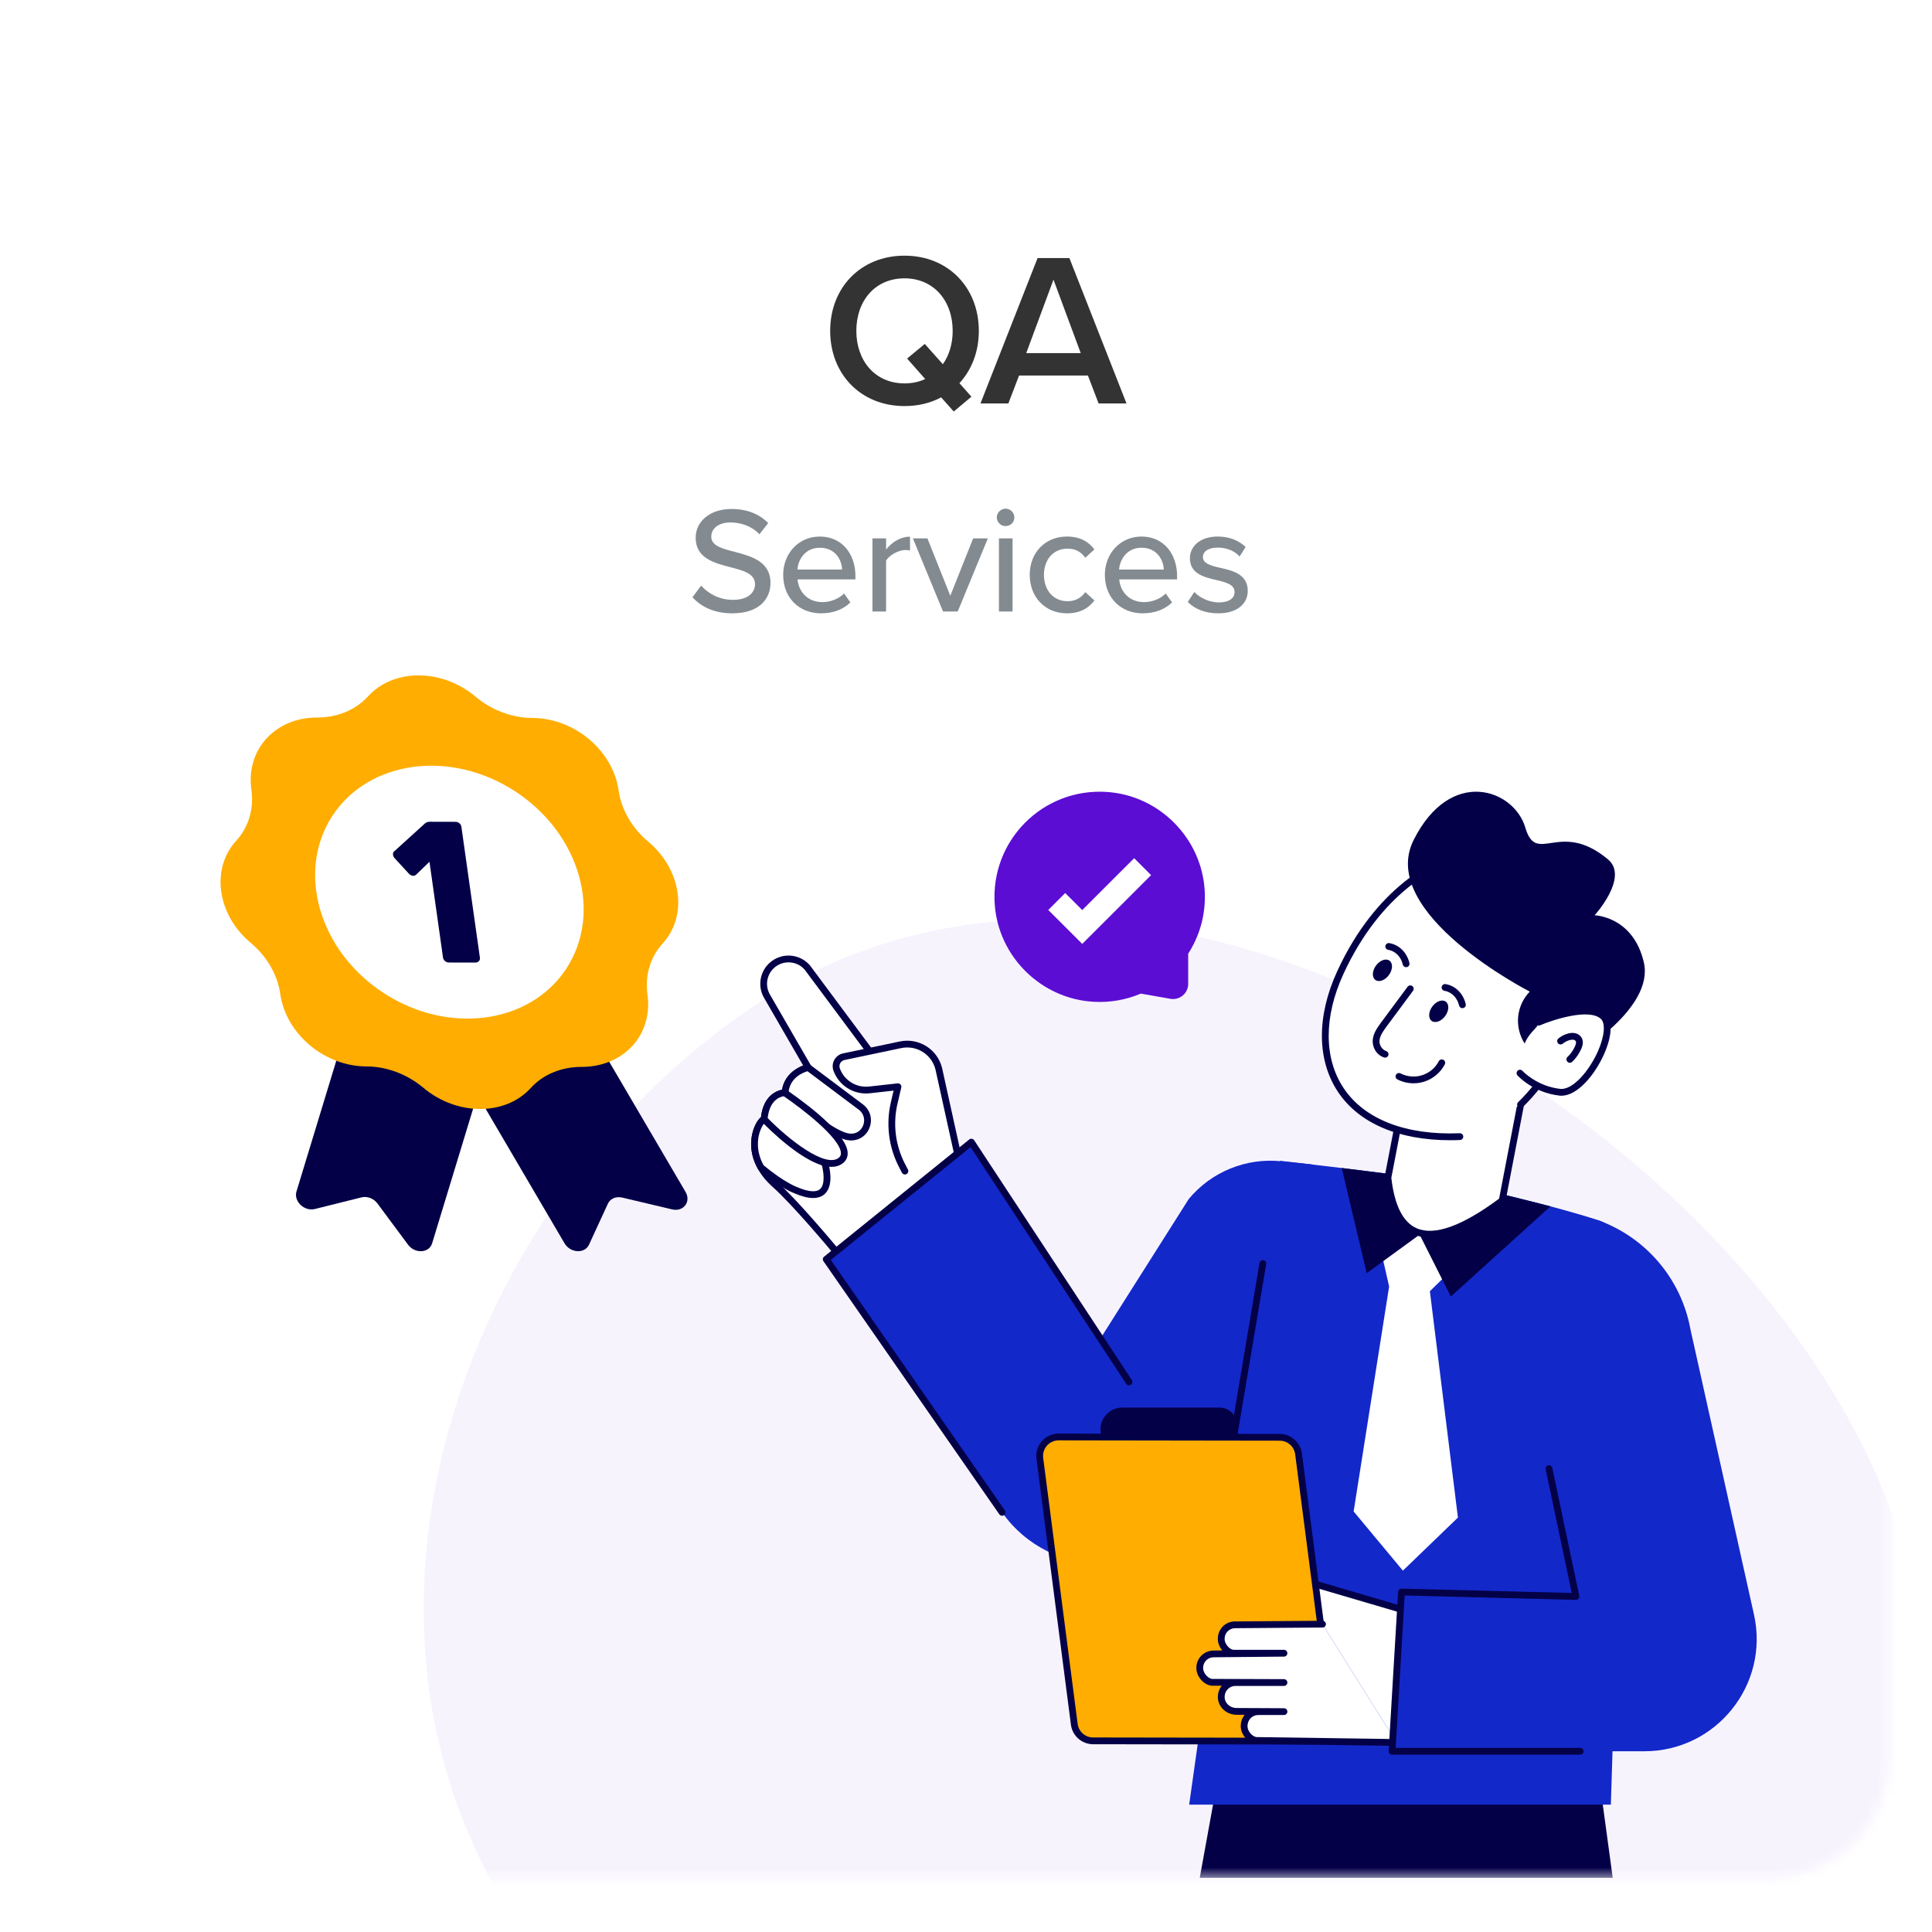 <?xml version="1.0" encoding="UTF-8"?> <svg xmlns="http://www.w3.org/2000/svg" width="195" height="195" viewBox="0 0 195 195" fill="none"><g filter="url(#filter0_d_249_1399)"><rect x="6.094" y="5.949" width="184.59" height="183.605" rx="12" fill="white"></rect></g><mask id="mask0_249_1399" style="mask-type:alpha" maskUnits="userSpaceOnUse" x="6" y="5" width="185" height="185"><rect x="6.094" y="5.949" width="184.59" height="183.605" rx="12" fill="white"></rect></mask><g mask="url(#mask0_249_1399)"><path opacity="0.05" fill-rule="evenodd" clip-rule="evenodd" d="M121.867 190.313C95.088 190.601 61.621 212.836 49.206 189.143C33.616 159.391 47.813 120.902 75.544 101.908C101.404 84.197 134.786 94.552 159.862 113.353C183.501 131.078 202.944 161.157 189.873 187.632C178.783 210.094 146.947 190.044 121.867 190.313Z" fill="#5B0ED4"></path><path d="M162.775 189.528H121.092L123.038 178.83H161.32L162.775 189.528Z" fill="#030047"></path><path d="M76.804 117.833C77.122 118.401 77.579 118.977 78.218 119.548C80.252 121.363 83.872 125.686 84.67 126.648L96.857 117.944L96.673 118.069L81.492 97.662C80.817 96.877 79.772 96.618 78.849 96.899C78.462 97.017 78.103 97.231 77.797 97.537C77.008 98.341 76.849 99.573 77.414 100.546L81.577 107.749C81.577 107.749 79.403 108.192 79.24 110.286C79.24 110.286 79.225 110.286 79.193 110.29C78.89 110.308 77.325 110.545 77.129 112.968C76.641 113.123 75.398 115.354 76.804 117.833Z" fill="white"></path><path d="M84.669 126.99C84.571 126.99 84.473 126.947 84.406 126.866C83.971 126.342 80.099 121.685 77.99 119.803C77.357 119.237 76.859 118.631 76.507 118.001C75.423 116.09 75.874 114.433 76.12 113.808C76.272 113.421 76.519 112.982 76.806 112.763C77.048 110.598 78.367 110.098 78.934 109.983C79.163 108.594 80.248 107.848 81.065 107.545L77.118 100.717C76.479 99.617 76.659 98.21 77.554 97.298C77.9 96.952 78.302 96.709 78.75 96.572C79.838 96.241 81.014 96.583 81.752 97.44L96.763 117.615C96.9 117.575 97.053 117.624 97.138 117.748C97.246 117.901 97.209 118.112 97.056 118.221L84.869 126.925C84.808 126.969 84.738 126.99 84.669 126.99ZM79.587 97.132C79.374 97.132 79.159 97.163 78.948 97.227C78.608 97.33 78.303 97.516 78.038 97.78C77.36 98.471 77.223 99.54 77.708 100.377L81.872 107.581C81.927 107.676 81.933 107.792 81.888 107.892C81.843 107.993 81.751 108.065 81.644 108.087C81.567 108.103 79.72 108.51 79.581 110.316C79.566 110.494 79.418 110.631 79.24 110.631C78.952 110.65 77.644 110.838 77.469 112.999C77.458 113.136 77.365 113.254 77.233 113.296C77.162 113.332 76.864 113.664 76.665 114.323C76.474 114.948 76.278 116.216 77.101 117.667C77.101 117.668 77.102 117.668 77.102 117.669C77.417 118.233 77.869 118.78 78.445 119.295C80.395 121.035 83.793 125.067 84.728 126.188L96.193 118L81.217 97.868C80.811 97.396 80.209 97.132 79.587 97.132Z" fill="#030047"></path><path d="M83.254 117.427C83.254 117.427 84.661 121.997 80.321 120.132C80.321 120.132 78.994 119.666 76.802 117.834C75.398 115.356 76.64 113.121 77.127 112.972L83.254 117.427Z" fill="white"></path><path d="M82.071 120.917C81.549 120.917 80.92 120.759 80.187 120.445C80.151 120.433 78.797 119.946 76.583 118.095C76.552 118.068 76.525 118.037 76.505 118.001C75.414 116.076 75.877 114.412 76.126 113.786C76.317 113.308 76.652 112.759 77.027 112.644C77.131 112.613 77.241 112.631 77.329 112.694L83.455 117.15C83.515 117.194 83.559 117.255 83.581 117.326C83.652 117.557 84.247 119.608 83.228 120.523C82.934 120.786 82.548 120.917 82.071 120.917ZM77.069 117.612C79.145 119.338 80.423 119.805 80.435 119.81C81.577 120.299 82.378 120.369 82.771 120.015C83.322 119.521 83.108 118.196 82.958 117.635L77.127 113.394C77.004 113.539 76.808 113.842 76.664 114.317C76.475 114.935 76.281 116.18 77.069 117.612Z" fill="#030047"></path><path d="M85.852 114.764C85.831 114.762 85.812 114.764 85.795 114.761C83.816 114.649 79.242 110.287 79.242 110.287C79.403 108.19 81.576 107.75 81.576 107.75L86.887 111.736C88.189 112.71 87.482 114.818 85.852 114.764Z" fill="white"></path><path d="M85.91 115.106C85.882 115.106 85.855 115.108 85.826 115.105C85.809 115.104 85.756 115.101 85.742 115.099C83.729 114.987 79.484 110.989 79.006 110.535C78.932 110.464 78.894 110.364 78.901 110.262C79.044 108.399 80.668 107.586 81.507 107.415C81.604 107.396 81.702 107.418 81.78 107.477L87.091 111.463C87.814 112.004 88.087 112.908 87.784 113.767C87.496 114.586 86.765 115.106 85.91 115.106ZM85.862 114.422C86.567 114.451 86.983 113.982 87.139 113.54C87.291 113.105 87.264 112.445 86.681 112.008L81.5 108.12C81.067 108.248 79.793 108.739 79.599 110.155C80.941 111.417 84.339 114.336 85.812 114.42L85.862 114.422Z" fill="#030047"></path><path d="M84.855 117.138C82.727 118.792 77.127 112.972 77.127 112.972C77.323 110.545 78.889 110.311 79.19 110.291C79.19 110.291 86.964 115.499 84.855 117.138Z" fill="white"></path><path d="M83.927 117.772C81.356 117.772 77.392 113.74 76.881 113.209C76.813 113.139 76.779 113.043 76.787 112.945C77.011 110.171 78.948 109.966 79.168 109.951C79.245 109.949 79.317 109.966 79.381 110.009C80.005 110.427 85.481 114.156 85.559 116.363C85.573 116.785 85.403 117.146 85.065 117.409C84.738 117.662 84.352 117.772 83.927 117.772ZM77.483 112.847C79.587 115.002 83.299 117.915 84.645 116.868C84.811 116.738 84.883 116.59 84.876 116.384C84.821 114.842 80.787 111.785 79.103 110.644C78.708 110.706 77.682 111.042 77.483 112.847Z" fill="#030047"></path><path d="M97.133 118.666L94.754 107.873C94.324 106.158 92.613 105.089 90.882 105.453L85.167 106.654C84.582 106.777 84.241 107.39 84.446 107.952C84.945 109.319 86.315 110.167 87.762 110.005L90.636 109.685L90.255 111.314C89.753 113.453 90.036 115.701 91.05 117.65L91.335 118.198" fill="white"></path><path d="M97.132 119.007C96.975 119.007 96.834 118.899 96.799 118.739L94.419 107.947C94.035 106.412 92.511 105.458 90.951 105.788L85.236 106.989C85.055 107.028 84.899 107.143 84.808 107.305C84.718 107.468 84.703 107.661 84.766 107.836C85.213 109.058 86.426 109.807 87.723 109.666L90.597 109.346C90.707 109.337 90.817 109.376 90.89 109.458C90.964 109.541 90.993 109.655 90.967 109.762L90.586 111.392C90.103 113.451 90.375 115.617 91.352 117.494L91.637 118.041C91.724 118.209 91.659 118.415 91.491 118.502C91.323 118.59 91.118 118.523 91.031 118.356L90.746 117.809C89.694 115.788 89.401 113.454 89.921 111.236L90.192 110.078L87.798 110.345C86.195 110.526 84.678 109.589 84.124 108.069C83.992 107.709 84.023 107.309 84.21 106.973C84.396 106.638 84.719 106.399 85.096 106.32L90.81 105.119C92.728 104.717 94.608 105.889 95.085 107.79L97.466 118.592C97.507 118.776 97.39 118.958 97.205 118.999C97.181 119.004 97.156 119.007 97.132 119.007Z" fill="#030047"></path><path d="M132.424 117.533L129.33 117.21C125.773 116.839 122.265 118.268 119.982 121.019L111.059 135.111L98.038 115.276L83.393 127.101L101.145 152.646C103.51 156.02 107.423 157.969 111.543 157.826C115.631 157.685 119.376 155.499 121.51 152.011L135.425 129.261" fill="#1328C9"></path><path d="M101.146 152.989C101.037 152.989 100.931 152.938 100.864 152.843L83.112 127.297C83.01 127.15 83.039 126.949 83.178 126.837L97.824 115.012C97.899 114.952 97.995 114.924 98.092 114.94C98.187 114.955 98.272 115.009 98.325 115.09L114.241 139.293C114.345 139.451 114.301 139.663 114.143 139.767C113.984 139.87 113.774 139.826 113.669 139.669L97.961 115.781L83.855 127.17L101.426 152.454C101.534 152.609 101.496 152.822 101.341 152.929C101.281 152.97 101.213 152.989 101.146 152.989Z" fill="#030047"></path><path d="M129.205 117.163C129.205 117.163 141.474 118.535 145.937 119.315C149.188 119.884 156.987 121.747 161.264 123.143C163.135 123.753 164.369 125.531 164.284 127.495L162.587 182.143H120.025L129.205 117.163Z" fill="#1328C9"></path><path d="M120.025 172.097C120.006 172.097 119.987 172.096 119.968 172.092C119.781 172.061 119.656 171.885 119.687 171.698L127.124 127.475C127.156 127.289 127.332 127.158 127.518 127.195C127.705 127.226 127.83 127.402 127.799 127.588L120.361 171.812C120.333 171.979 120.188 172.097 120.025 172.097Z" fill="#030047"></path><path d="M139.544 126.933L140.207 129.85L136.625 152.553L141.596 158.528L147.151 153.171L144.32 130.325L146.62 128.071L143.303 124.271L139.544 126.933Z" fill="white"></path><path d="M133.466 163.927L130.035 162.212C129.815 162.075 129.64 161.893 129.507 161.677C129.287 161.295 129.236 160.805 129.403 160.361C129.727 159.486 130.749 159.104 131.581 159.539L142.504 162.748L140.963 175.872" fill="white"></path><path d="M140.963 176.214C140.95 176.214 140.936 176.213 140.922 176.212C140.735 176.19 140.6 176.02 140.622 175.832L142.13 162.995L131.484 159.867C131.463 159.861 131.442 159.853 131.422 159.842C131.109 159.677 130.743 159.655 130.415 159.781C130.09 159.905 129.845 160.155 129.724 160.48C129.597 160.818 129.627 161.201 129.803 161.507C129.907 161.677 130.048 161.819 130.216 161.923L133.62 163.622C133.789 163.706 133.857 163.911 133.773 164.08C133.688 164.249 133.483 164.317 133.314 164.233L129.883 162.519C129.597 162.343 129.382 162.125 129.217 161.857C128.934 161.368 128.887 160.768 129.084 160.242C129.271 159.738 129.667 159.337 130.171 159.143C130.67 158.951 131.23 158.98 131.709 159.221L142.601 162.421C142.761 162.468 142.864 162.623 142.844 162.789L141.303 175.912C141.282 176.085 141.133 176.214 140.963 176.214ZM122.937 147.662H113.113C112.375 147.662 111.793 147.162 111.698 146.447L111.431 144.426C111.295 143.405 112.191 142.41 113.247 142.41H123.07C123.808 142.41 124.391 142.91 124.486 143.625L124.753 145.646C124.888 146.668 123.992 147.662 122.937 147.662Z" fill="#030047"></path><path d="M122.937 148.004H113.114C112.198 148.004 111.477 147.382 111.359 146.494L111.092 144.473C111.016 143.897 111.208 143.299 111.618 142.831C112.041 142.347 112.635 142.07 113.246 142.07H123.07C123.985 142.07 124.707 142.692 124.824 143.582L125.091 145.602C125.167 146.177 124.976 146.776 124.565 147.244C124.142 147.727 123.548 148.004 122.937 148.004ZM113.247 142.753C112.833 142.753 112.427 142.945 112.133 143.28C111.852 143.601 111.72 144.002 111.769 144.383L112.037 146.404C112.108 146.944 112.55 147.322 113.114 147.322H122.937C123.352 147.322 123.758 147.129 124.052 146.794C124.333 146.475 124.465 146.072 124.415 145.692L124.147 143.671C124.076 143.131 123.633 142.753 123.071 142.753H113.247Z" fill="#030047"></path><path d="M106.853 145.037L129.167 145.069C130.128 145.07 130.939 145.784 131.062 146.737L134.539 173.583C134.688 174.728 133.794 175.742 132.638 175.74L110.325 175.708C109.364 175.707 108.553 174.993 108.43 174.041L104.953 147.195C104.804 146.05 105.699 145.035 106.853 145.037Z" fill="#FFAD00"></path><path d="M132.642 176.081C132.641 176.081 132.64 176.081 132.639 176.081L110.325 176.049C109.197 176.047 108.236 175.203 108.09 174.084L104.613 147.238C104.53 146.595 104.728 145.945 105.157 145.459C105.585 144.973 106.202 144.694 106.85 144.694C106.851 144.694 106.853 144.694 106.854 144.694L129.167 144.728C130.295 144.73 131.256 145.574 131.401 146.692L134.878 173.537C134.961 174.181 134.763 174.829 134.334 175.316C133.907 175.803 133.29 176.081 132.642 176.081ZM106.851 145.378C106.4 145.378 105.97 145.572 105.671 145.91C105.372 146.25 105.233 146.702 105.291 147.151L108.769 173.996C108.869 174.775 109.539 175.364 110.325 175.365L132.639 175.398C132.64 175.398 132.641 175.398 132.641 175.398C133.092 175.398 133.523 175.204 133.821 174.865C134.12 174.526 134.259 174.074 134.201 173.626L130.724 146.78C130.623 146 129.954 145.411 129.167 145.411L106.854 145.378C106.853 145.378 106.852 145.378 106.851 145.378Z" fill="#030047"></path><path d="M140.962 175.872L126.781 175.669C126.337 175.602 125.976 175.278 125.767 174.917C125.622 174.672 125.547 174.394 125.576 174.095C125.63 173.343 126.27 172.729 127.026 172.758H129.594L124.815 172.733C124.271 172.733 123.743 172.463 123.46 171.99C123.456 171.986 123.456 171.981 123.456 171.981C123.311 171.736 123.237 171.455 123.265 171.159C123.319 170.407 123.959 169.793 124.711 169.823H129.594L122.302 169.798C121.857 169.731 121.5 169.403 121.287 169.042C121.142 168.802 121.071 168.519 121.096 168.225C121.15 167.473 121.79 166.904 122.546 166.929L129.593 166.862H124.47C124.025 166.796 123.664 166.468 123.455 166.107C123.31 165.866 123.236 165.584 123.264 165.289C123.318 164.537 123.958 163.965 124.71 163.993L133.465 163.927" fill="white"></path><path d="M140.962 176.214C140.96 176.214 140.959 176.214 140.957 176.214L126.777 176.011C126.761 176.011 126.746 176.01 126.731 176.007C126.23 175.932 125.759 175.589 125.471 175.088C125.285 174.772 125.202 174.416 125.236 174.063C125.263 173.693 125.405 173.353 125.624 173.08L124.814 173.076C124.135 173.076 123.502 172.727 123.167 172.166C123.163 172.16 123.159 172.152 123.155 172.145C122.97 171.828 122.89 171.477 122.925 171.128C122.951 170.757 123.093 170.418 123.312 170.145L122.3 170.141C122.283 170.141 122.266 170.141 122.25 170.138C121.75 170.063 121.291 169.727 120.992 169.217C120.807 168.911 120.724 168.558 120.755 168.198C120.822 167.267 121.626 166.568 122.557 166.59L123.371 166.582C123.293 166.49 123.222 166.388 123.16 166.28C122.972 165.969 122.89 165.615 122.925 165.258C122.992 164.326 123.776 163.616 124.724 163.654L133.462 163.587C133.463 163.587 133.464 163.587 133.465 163.587C133.652 163.587 133.805 163.738 133.806 163.925C133.807 164.114 133.656 164.269 133.467 164.269L124.713 164.336C124.136 164.316 123.647 164.744 123.606 165.314C123.585 165.531 123.634 165.742 123.75 165.931C123.935 166.253 124.212 166.47 124.498 166.521H129.594C129.782 166.521 129.934 166.674 129.935 166.861C129.936 167.049 129.785 167.202 129.596 167.204L122.55 167.271C121.973 167.246 121.479 167.681 121.438 168.249C121.419 168.468 121.469 168.68 121.581 168.866C121.77 169.187 122.048 169.405 122.331 169.456L129.595 169.481C129.784 169.481 129.936 169.635 129.936 169.823C129.936 170.011 129.783 170.164 129.595 170.164H124.712C124.14 170.15 123.65 170.6 123.607 171.184C123.586 171.401 123.635 171.613 123.751 171.807C123.755 171.814 123.759 171.82 123.763 171.827C123.978 172.175 124.379 172.392 124.817 172.392L129.596 172.416C129.785 172.417 129.937 172.57 129.936 172.759C129.936 172.947 129.783 173.099 129.595 173.099H127.027C126.437 173.084 125.959 173.534 125.918 174.119C125.897 174.339 125.945 174.546 126.062 174.742C126.245 175.059 126.523 175.275 126.812 175.326L140.968 175.529C141.156 175.532 141.307 175.686 141.305 175.875C141.302 176.064 141.149 176.214 140.962 176.214Z" fill="#030047"></path><path d="M156.491 121.758L146.434 130.862L143.287 124.614L151.423 120.488L156.491 121.758Z" fill="#030047"></path><path d="M143.287 124.613L137.944 128.503L135.425 117.89L140.813 118.567L143.287 124.613Z" fill="#030047"></path><path d="M161.229 123.132C166.115 124.867 169.699 129.083 170.622 134.182L177.033 162.964C178.609 170.041 173.22 176.758 165.963 176.758H140.5L141.456 160.683L159.061 161.135L154.817 142.516C154.27 140.302 154.485 137.968 155.429 135.892L161.229 123.132Z" fill="#1328C9"></path><path d="M159.489 177.1H140.5C140.406 177.1 140.316 177.061 140.251 176.992C140.186 176.924 140.153 176.832 140.159 176.738L141.114 160.662C141.124 160.482 141.275 160.341 141.456 160.341C141.458 160.341 141.461 160.341 141.464 160.341L158.637 160.782L156.007 148.298C155.968 148.113 156.087 147.932 156.272 147.893C156.452 147.856 156.637 147.972 156.677 148.157L159.396 161.065C159.417 161.167 159.39 161.273 159.324 161.354C159.257 161.433 159.156 161.471 159.052 161.476L141.777 161.032L140.864 176.415H159.49C159.678 176.415 159.832 176.568 159.832 176.757C159.832 176.945 159.678 177.1 159.489 177.1Z" fill="#030047"></path><path d="M151.618 121.176L154.148 108.02L142.596 105.801L140.072 118.922C140.08 118.936 140.087 118.949 140.094 118.963C140.877 125.683 144.787 126.287 151.618 121.176Z" fill="white"></path><path d="M144.323 124.915C143.743 124.915 143.212 124.811 142.729 124.603C141.115 123.909 140.116 122.039 139.76 119.045C139.74 118.982 139.727 118.91 139.738 118.859L142.261 105.737C142.279 105.648 142.331 105.57 142.405 105.518C142.48 105.468 142.573 105.449 142.661 105.466L154.213 107.685C154.399 107.72 154.519 107.9 154.484 108.085L151.954 121.241C151.937 121.324 151.891 121.399 151.822 121.45C148.723 123.769 146.248 124.915 144.323 124.915ZM140.427 118.891C140.431 118.903 140.433 118.915 140.434 118.924C140.755 121.683 141.617 123.383 142.999 123.976C144.798 124.751 147.592 123.741 151.307 120.982L153.748 108.291L142.867 106.202L140.427 118.891Z" fill="#030047"></path><path d="M153.466 111.49C158.604 106.488 161.645 97.253 161.645 97.253L147.434 86.27C147.044 86.437 139.912 88.115 135.283 98.162C131.253 106.909 135.214 115.207 147.345 114.725" fill="white"></path><path d="M146.376 115.084C141.163 115.084 137.165 113.375 135.053 110.22C132.907 107.012 132.877 102.565 134.972 98.018C138.936 89.414 144.825 86.745 147.171 85.996C147.234 85.976 147.279 85.963 147.303 85.953C147.415 85.908 147.548 85.924 147.644 85.998L161.855 96.981C161.969 97.07 162.016 97.221 161.971 97.358C161.846 97.738 158.844 106.73 153.706 111.732C153.571 111.864 153.354 111.861 153.223 111.726C153.092 111.591 153.094 111.374 153.23 111.243C157.805 106.789 160.738 98.817 161.245 97.371L147.372 86.649C145.104 87.374 139.44 89.957 135.596 98.302C133.602 102.629 133.612 106.834 135.623 109.839C137.728 112.983 141.894 114.598 147.334 114.381C147.524 114.368 147.682 114.52 147.689 114.708C147.697 114.896 147.55 115.056 147.362 115.062C147.027 115.078 146.699 115.084 146.376 115.084Z" fill="#030047"></path><path d="M162.29 86.731C164.457 88.534 160.947 92.381 160.947 92.381C160.947 92.381 164.841 92.475 165.917 97.143C166.993 101.808 159.014 106.474 159.014 106.474C157.861 105.372 156.754 104.122 155.506 103.141C154.952 103.897 154.249 104.395 153.885 105.325C153.375 104.529 153.138 103.556 153.231 102.615C153.321 101.674 153.739 100.765 154.401 100.085C154.401 100.085 138.944 92.189 142.688 84.768C146.431 77.349 152.821 79.664 153.955 83.536C155.088 87.407 157.406 82.67 162.29 86.731Z" fill="#030047"></path><path d="M140.185 98.412C140.578 97.874 140.604 97.225 140.243 96.962C139.883 96.698 139.272 96.921 138.879 97.459C138.486 97.997 138.46 98.646 138.821 98.909C139.182 99.172 139.793 98.949 140.185 98.412Z" fill="#030047"></path><path d="M140.167 95.529C141.015 95.667 141.707 96.356 141.921 97.279L140.167 95.529Z" fill="white"></path><path d="M141.921 97.621C141.766 97.621 141.625 97.514 141.589 97.356C141.405 96.566 140.826 95.982 140.113 95.866C139.927 95.835 139.8 95.66 139.831 95.474C139.861 95.288 140.034 95.159 140.223 95.192C141.21 95.352 142.007 96.141 142.255 97.201C142.298 97.385 142.183 97.568 141.999 97.611C141.973 97.618 141.946 97.621 141.921 97.621Z" fill="#030047"></path><path d="M145.868 102.546C146.26 102.009 146.286 101.359 145.925 101.096C145.565 100.833 144.954 101.056 144.561 101.594C144.168 102.131 144.143 102.781 144.503 103.044C144.864 103.307 145.475 103.084 145.868 102.546Z" fill="#030047"></path><path d="M145.85 99.664C146.698 99.802 147.389 100.491 147.603 101.414L145.85 99.664Z" fill="white"></path><path d="M147.603 101.757C147.448 101.757 147.308 101.65 147.271 101.493C147.088 100.703 146.508 100.118 145.796 100.002C145.609 99.972 145.483 99.797 145.513 99.61C145.544 99.424 145.719 99.297 145.905 99.328C146.893 99.488 147.69 100.277 147.937 101.338C147.98 101.521 147.866 101.705 147.681 101.747C147.656 101.754 147.629 101.757 147.603 101.757Z" fill="#030047"></path><path d="M155.308 103.171C155.308 103.171 160.135 101.113 161.79 102.569C163.444 104.025 159.986 110.526 157.439 110.242C154.892 109.96 153.414 108.314 153.414 108.314" fill="white"></path><path d="M157.601 110.593C157.535 110.593 157.468 110.589 157.401 110.581C154.756 110.288 153.223 108.612 153.159 108.541C153.034 108.402 153.045 108.186 153.185 108.059C153.325 107.933 153.541 107.944 153.668 108.084C153.683 108.099 155.1 109.638 157.478 109.903C158.748 110.034 160.41 108.078 161.286 106.096C161.956 104.582 162.068 103.267 161.564 102.824C160.339 101.746 156.73 102.935 155.442 103.484C155.269 103.558 155.068 103.477 154.994 103.304C154.919 103.131 155 102.931 155.173 102.857C155.688 102.637 160.25 100.758 162.015 102.313C162.777 102.984 162.738 104.501 161.911 106.373C160.964 108.514 159.206 110.592 157.601 110.593Z" fill="#030047"></path><path d="M158.447 107.268C158.357 107.268 158.266 107.232 158.199 107.161C158.068 107.024 158.074 106.808 158.212 106.678C158.536 106.37 158.801 105.991 158.977 105.58C159.074 105.356 159.097 105.186 159.046 105.089C159.012 105.023 158.924 104.968 158.825 104.949C158.712 104.925 158.578 104.939 158.414 104.984C158.165 105.054 157.929 105.177 157.73 105.341C157.584 105.46 157.369 105.44 157.248 105.294C157.128 105.149 157.149 104.934 157.295 104.813C157.566 104.59 157.889 104.421 158.228 104.326C158.498 104.25 158.738 104.234 158.957 104.278C159.259 104.337 159.519 104.52 159.65 104.768C159.805 105.063 159.791 105.416 159.606 105.848C159.393 106.344 159.075 106.802 158.683 107.173C158.616 107.236 158.532 107.268 158.447 107.268Z" fill="#030047"></path><path d="M142.343 99.801C141.781 100.581 140.199 102.669 139.637 103.448C139.298 103.919 138.951 104.409 138.894 104.97C138.837 105.531 139.16 106.183 139.8 106.409" fill="white"></path><path d="M139.8 106.75C139.762 106.75 139.724 106.744 139.687 106.731C138.853 106.439 138.486 105.607 138.554 104.937C138.622 104.274 139.014 103.729 139.36 103.249C139.642 102.859 140.179 102.14 140.717 101.42C141.251 100.705 141.786 99.99 142.066 99.602C142.176 99.45 142.389 99.413 142.543 99.525C142.697 99.635 142.731 99.849 142.62 100.002C142.339 100.393 141.801 101.111 141.265 101.831C140.73 102.546 140.195 103.261 139.916 103.649C139.62 104.06 139.284 104.526 139.236 105.007C139.196 105.402 139.42 105.914 139.915 106.088C140.093 106.151 140.186 106.345 140.124 106.523C140.073 106.663 139.941 106.75 139.8 106.75Z" fill="#030047"></path><path d="M142.672 109.339C142.109 109.339 141.547 109.207 141.042 108.948C140.874 108.862 140.808 108.656 140.894 108.488C140.98 108.321 141.186 108.253 141.355 108.341C142.026 108.684 142.822 108.75 143.54 108.522C144.259 108.294 144.871 107.781 145.219 107.113C145.307 106.947 145.513 106.881 145.681 106.968C145.848 107.054 145.913 107.262 145.826 107.429C145.395 108.255 144.637 108.891 143.748 109.173C143.398 109.284 143.035 109.339 142.672 109.339Z" fill="#030047"></path></g><path d="M69.894 60.284L70.765 59.107C71.453 59.871 72.553 60.544 73.975 60.544C75.626 60.544 76.207 59.703 76.207 58.969C76.207 57.899 75.045 57.593 73.746 57.257C72.11 56.829 70.215 56.355 70.215 54.276C70.215 52.595 71.697 51.372 73.822 51.372C75.397 51.372 76.635 51.877 77.537 52.794L76.65 53.925C75.87 53.099 74.8 52.733 73.7 52.733C72.569 52.733 71.789 53.313 71.789 54.169C71.789 55.087 72.89 55.377 74.158 55.698C75.825 56.141 77.766 56.661 77.766 58.832C77.766 60.421 76.665 61.904 73.914 61.904C72.095 61.904 70.765 61.247 69.894 60.284ZM79.047 58.022C79.047 55.882 80.591 54.154 82.747 54.154C84.963 54.154 86.339 55.882 86.339 58.144V58.48H80.5C80.607 59.733 81.524 60.773 83.006 60.773C83.786 60.773 84.642 60.467 85.192 59.902L85.834 60.804C85.101 61.522 84.061 61.904 82.869 61.904C80.668 61.904 79.047 60.345 79.047 58.022ZM82.747 55.285C81.264 55.285 80.561 56.478 80.484 57.486H84.994C84.963 56.508 84.306 55.285 82.747 55.285ZM89.435 61.721H88.059V54.338H89.435V55.469C90.001 54.735 90.872 54.169 91.85 54.169V55.56C91.713 55.53 91.56 55.515 91.376 55.515C90.689 55.515 89.756 56.034 89.435 56.585V61.721ZM96.664 61.721H95.181L92.139 54.338H93.606L95.915 60.131L98.223 54.338H99.706L96.664 61.721ZM101.495 53.099C101.021 53.099 100.609 52.717 100.609 52.228C100.609 51.739 101.021 51.342 101.495 51.342C101.984 51.342 102.382 51.739 102.382 52.228C102.382 52.717 101.984 53.099 101.495 53.099ZM102.198 61.721H100.823V54.338H102.198V61.721ZM103.932 58.022C103.932 55.805 105.46 54.154 107.692 54.154C109.083 54.154 109.924 54.735 110.459 55.453L109.542 56.294C109.098 55.667 108.502 55.377 107.753 55.377C106.301 55.377 105.368 56.493 105.368 58.022C105.368 59.55 106.301 60.681 107.753 60.681C108.502 60.681 109.098 60.376 109.542 59.764L110.459 60.605C109.924 61.323 109.083 61.904 107.692 61.904C105.46 61.904 103.932 60.238 103.932 58.022ZM111.515 58.022C111.515 55.882 113.059 54.154 115.214 54.154C117.43 54.154 118.806 55.882 118.806 58.144V58.48H112.967C113.074 59.733 113.991 60.773 115.474 60.773C116.253 60.773 117.109 60.467 117.66 59.902L118.302 60.804C117.568 61.522 116.529 61.904 115.336 61.904C113.135 61.904 111.515 60.345 111.515 58.022ZM115.214 55.285C113.731 55.285 113.028 56.478 112.952 57.486H117.461C117.43 56.508 116.773 55.285 115.214 55.285ZM119.885 60.758L120.542 59.749C121.047 60.299 122.025 60.804 123.018 60.804C124.058 60.804 124.608 60.376 124.608 59.749C124.608 59.015 123.767 58.77 122.82 58.556C121.566 58.266 120.099 57.93 120.099 56.34C120.099 55.163 121.108 54.154 122.911 54.154C124.18 54.154 125.097 54.613 125.724 55.209L125.113 56.172C124.685 55.652 123.859 55.27 122.927 55.27C121.994 55.27 121.413 55.637 121.413 56.233C121.413 56.875 122.208 57.089 123.125 57.303C124.409 57.593 125.938 57.945 125.938 59.642C125.938 60.911 124.899 61.904 122.957 61.904C121.719 61.904 120.634 61.522 119.885 60.758Z" fill="#838B91"></path><path d="M98.795 33.395C98.795 35.507 98.069 37.333 96.837 38.675L98.047 40.039L96.265 41.535L94.989 40.105C93.933 40.677 92.679 40.985 91.293 40.985C86.893 40.985 83.791 37.773 83.791 33.395C83.791 29.017 86.893 25.805 91.293 25.805C95.693 25.805 98.795 29.017 98.795 33.395ZM91.293 38.697C92.063 38.697 92.767 38.543 93.383 38.257L91.557 36.189L93.339 34.715L95.165 36.761C95.803 35.859 96.155 34.693 96.155 33.395C96.155 30.359 94.241 28.093 91.293 28.093C88.323 28.093 86.431 30.359 86.431 33.395C86.431 36.409 88.323 38.697 91.293 38.697ZM113.7 40.721H110.884L109.806 37.905H102.854L101.776 40.721H98.96L104.724 26.047H107.936L113.7 40.721ZM109.08 35.639L106.33 28.225L103.58 35.639H109.08Z" fill="#333333"></path><path d="M67.843 122.067L62.8 120.873C62.183 120.727 61.592 120.977 61.358 121.485L59.448 125.631C59.017 126.564 57.56 126.48 56.978 125.487L45.135 105.295C44.747 104.632 44.964 103.869 45.62 103.59L55.457 99.414C56.114 99.135 56.961 99.446 57.35 100.108L69.193 120.3C69.776 121.294 68.98 122.335 67.843 122.067Z" fill="#030047"></path><path d="M31.775 122.028L36.483 120.854C37.06 120.71 37.721 120.962 38.098 121.472L41.183 125.628C41.878 126.565 43.312 126.485 43.614 125.495L49.752 105.339C49.953 104.677 49.519 103.913 48.783 103.631L37.76 99.413C37.024 99.132 36.263 99.439 36.062 100.1L29.925 120.256C29.622 121.247 30.715 122.293 31.775 122.028Z" fill="#030047"></path><path d="M68.385 90.095C68.65 91.963 68.169 93.829 66.868 95.247C66.245 95.931 65.797 96.735 65.543 97.611C65.282 98.487 65.215 99.437 65.351 100.4C65.637 102.419 65.033 104.239 63.835 105.559C62.629 106.873 60.828 107.687 58.709 107.682C57.69 107.68 56.716 107.87 55.845 108.233C54.974 108.591 54.201 109.123 53.577 109.806C52.284 111.23 50.418 111.934 48.452 111.93C46.486 111.926 44.42 111.215 42.723 109.784C41.906 109.098 40.981 108.563 40.009 108.201C39.035 107.834 38.013 107.64 36.994 107.638C34.876 107.634 32.843 106.813 31.265 105.493C29.692 104.167 28.574 102.344 28.288 100.325C28.152 99.362 27.816 98.411 27.308 97.534C26.799 96.657 26.124 95.849 25.307 95.163C23.604 93.739 22.595 91.869 22.331 90.001C22.067 88.133 22.548 86.267 23.849 84.849C24.472 84.165 24.92 83.361 25.18 82.486C25.441 81.61 25.508 80.659 25.372 79.697C25.087 77.683 25.69 75.864 26.889 74.544C28.095 73.229 29.896 72.415 32.015 72.42C33.034 72.422 34.002 72.233 34.872 71.869C35.742 71.506 36.516 70.973 37.139 70.291C38.433 68.867 40.298 68.163 42.265 68.167C44.23 68.171 46.296 68.882 47.994 70.313C49.628 71.685 51.691 72.46 53.73 72.464C55.848 72.469 57.881 73.29 59.459 74.61C61.032 75.935 62.15 77.758 62.434 79.772C62.571 80.734 62.907 81.686 63.415 82.563C63.918 83.44 64.594 84.248 65.411 84.933C67.112 86.357 68.121 88.227 68.385 90.095Z" fill="#FFAD00"></path><path d="M57.162 97.76C60.836 92.144 58.53 84.139 52.01 79.88C45.491 75.621 37.227 76.721 33.553 82.337C29.879 87.953 32.186 95.957 38.705 100.216C45.225 104.475 53.488 103.376 57.162 97.76Z" fill="white"></path><path d="M45.301 97.148C45.163 97.148 45.036 97.101 44.919 97.006C44.802 96.911 44.734 96.79 44.713 96.641L43.347 86.981L41.995 88.288C41.884 88.383 41.761 88.417 41.627 88.388C41.491 88.361 41.367 88.286 41.254 88.165L39.812 86.599C39.712 86.477 39.663 86.345 39.663 86.203C39.664 86.062 39.727 85.95 39.853 85.869L42.919 83.084C42.994 83.03 43.068 82.993 43.141 82.972C43.215 82.952 43.3 82.942 43.395 82.942L45.982 82.948C46.12 82.948 46.247 82.996 46.364 83.09C46.481 83.185 46.549 83.308 46.57 83.456L48.436 96.646C48.457 96.795 48.422 96.916 48.333 97.011C48.242 97.106 48.129 97.153 47.991 97.153L45.301 97.148Z" fill="#030047"></path><path d="M121.597 89.99C121.71 92.308 121.078 94.468 119.925 96.259V99.307C119.925 100.256 119.067 100.976 118.132 100.811L115.144 100.286C113.697 100.902 112.09 101.204 110.397 101.112C105.118 100.825 100.799 96.6 100.405 91.333C99.922 84.873 105.234 79.522 111.685 79.93C117.029 80.269 121.338 84.644 121.597 89.99Z" fill="#5B0DD4"></path><path d="M109.233 95.271L105.804 91.844L107.514 90.136L109.233 91.853L114.471 86.619L116.181 88.329L109.233 95.271Z" fill="white"></path><defs><filter id="filter0_d_249_1399" x="0.094" y="0.949" width="194.59" height="193.605" filterUnits="userSpaceOnUse" color-interpolation-filters="sRGB"><feFlood flood-opacity="0" result="BackgroundImageFix"></feFlood><feColorMatrix in="SourceAlpha" type="matrix" values="0 0 0 0 0 0 0 0 0 0 0 0 0 0 0 0 0 0 127 0" result="hardAlpha"></feColorMatrix><feOffset dx="-1"></feOffset><feGaussianBlur stdDeviation="2.5"></feGaussianBlur><feComposite in2="hardAlpha" operator="out"></feComposite><feColorMatrix type="matrix" values="0 0 0 0 0 0 0 0 0 0 0 0 0 0 0 0 0 0 0.11 0"></feColorMatrix><feBlend mode="normal" in2="BackgroundImageFix" result="effect1_dropShadow_249_1399"></feBlend><feBlend mode="normal" in="SourceGraphic" in2="effect1_dropShadow_249_1399" result="shape"></feBlend></filter></defs></svg> 
